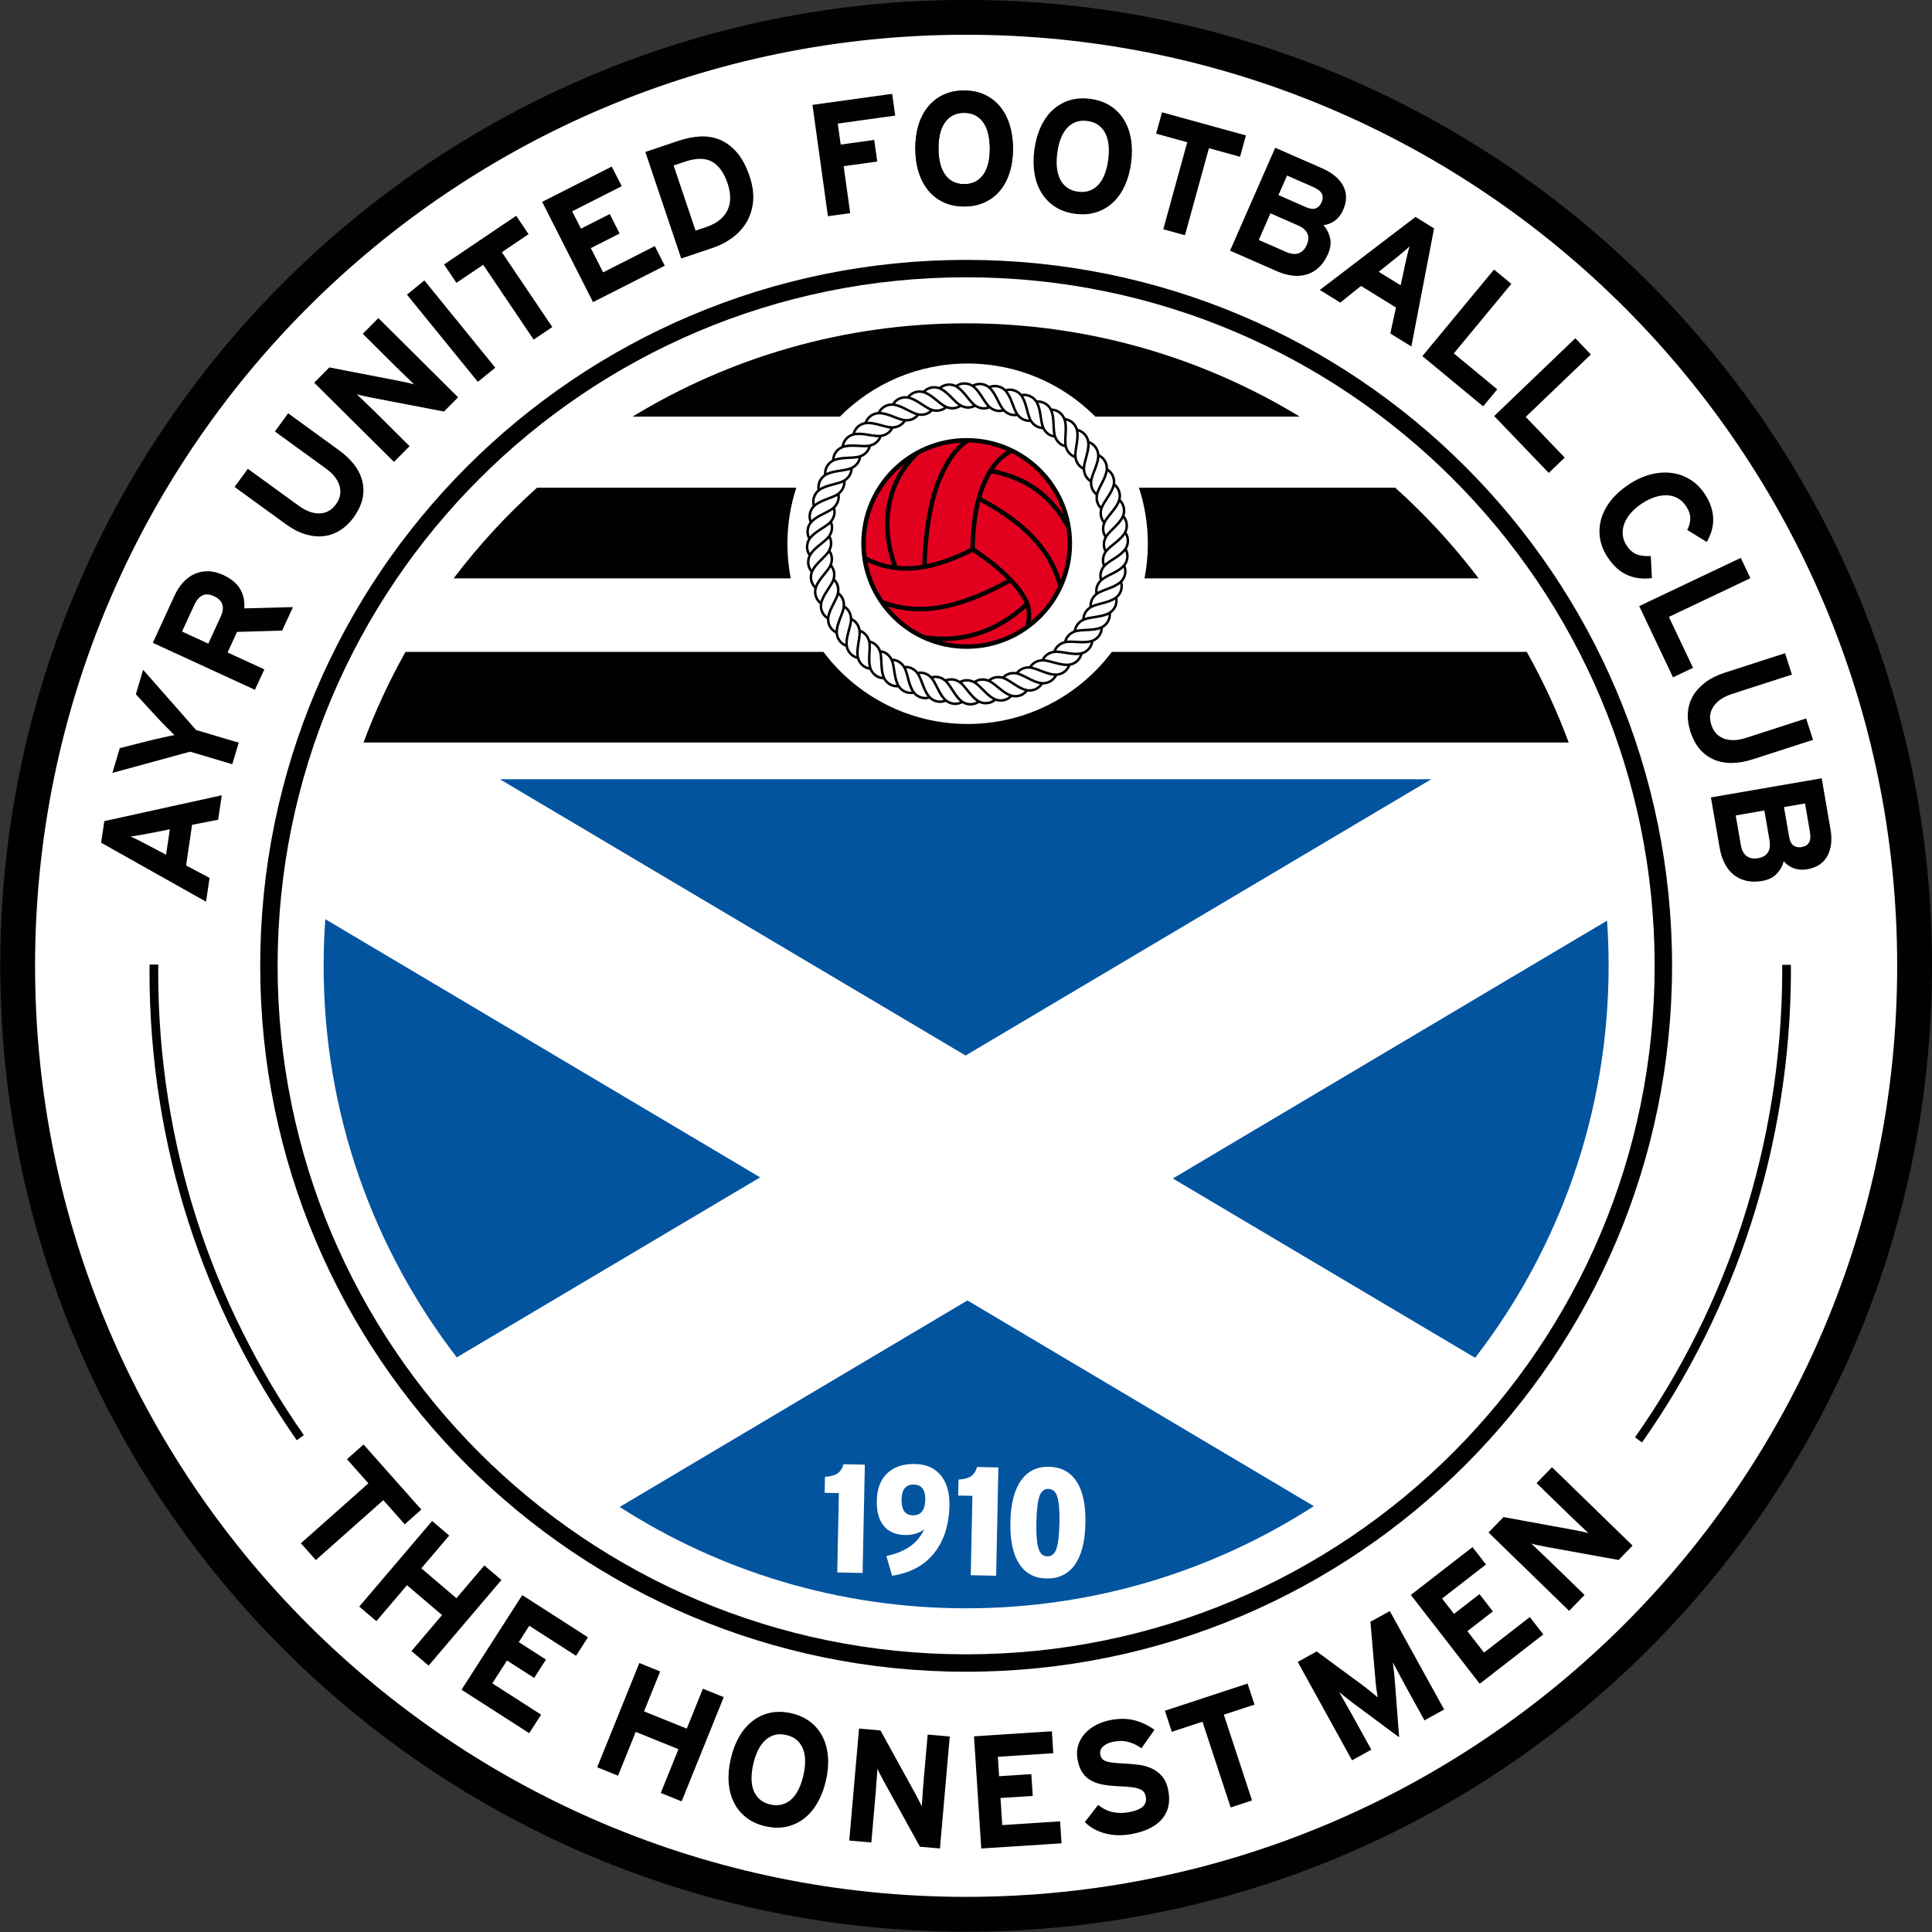 <svg xmlns="http://www.w3.org/2000/svg" width="300" height="300" viewBox="0 0 567 567"><rect x="0" y="0" width="567" height="567" fill="#333333" stroke="none"/><g><path style="stroke:none;fill-rule:evenodd;fill:#000200;fill-opacity:1" d="M 283.535 -0.02 C 440.09 -0.02 567.004 126.891 567.004 283.445 C 567.004 440 440.09 566.91 283.535 566.91 C 126.984 566.91 0.07 440 0.07 283.445 C 0.07 126.891 126.984 -0.02 283.535 -0.02 Z M 283.535 -0.02"/><path style="stroke:none;fill-rule:evenodd;fill:#fff;fill-opacity:1" d="M 283.535 10.199 C 434.445 10.199 556.781 132.535 556.781 283.445 C 556.781 434.352 434.445 556.688 283.535 556.688 C 132.629 556.688 10.293 434.352 10.293 283.445 C 10.293 132.535 132.629 10.199 283.535 10.199 Z M 283.535 10.199"/><path style="stroke:none;fill-rule:evenodd;fill:#000200;fill-opacity:1" d="M 283.535 76.27 C 397.961 76.27 490.715 169.023 490.715 283.445 C 490.715 397.863 397.961 490.621 283.535 490.621 C 169.117 490.621 76.363 397.863 76.363 283.445 C 76.363 169.023 169.117 76.27 283.535 76.27 Z M 283.535 76.27"/><path style="stroke:none;fill-rule:evenodd;fill:#fff;fill-opacity:1" d="M 283.535 81.379 C 395.133 81.379 485.602 171.848 485.602 283.445 C 485.602 395.043 395.133 485.508 283.535 485.508 C 171.938 485.508 81.473 395.043 81.473 283.445 C 81.473 171.848 171.938 81.379 283.535 81.379 Z M 283.535 81.379"/><path style="stroke:none;fill-rule:evenodd;fill:#000200;fill-opacity:1" d="M119.004 191.316 241.664 191.316C251.312 204.16 266.676 212.473 283.977 212.473 301.273 212.473 316.637 204.16 326.289 191.316L448.07 191.316C452.836 199.801 456.961 208.684 460.383 217.914L106.691 217.914C110.113 208.684 114.242 199.801 119.004 191.316ZM157.598 143.133 233.695 143.133C232.004 148.309 231.09 153.84 231.09 159.582 231.09 163.051 231.422 166.445 232.062 169.73L133.137 169.73C140.43 160.102 148.629 151.191 157.598 143.133ZM334.254 143.133 409.473 143.133C418.449 151.191 426.641 160.102 433.938 169.73L335.891 169.73C336.527 166.445 336.867 163.051 336.867 159.582 336.867 153.84 335.949 148.309 334.254 143.133ZM381.445 122.277 321.465 122.277C311.887 112.648 298.629 106.688 283.977 106.688 269.324 106.688 256.066 112.648 246.484 122.277L185.629 122.277C214.172 104.898 247.684 94.887 283.535 94.887 319.387 94.887 352.906 104.898 381.445 122.277ZM381.445 122.277"/><path style="stroke:none;fill-rule:evenodd;fill:#03549f;fill-opacity:1" d="M 146.703 228.691 L 420.039 228.691 L 283.371 309.77 Z M 223.09 345.531 L 134.051 398.355 C 109.555 366.539 94.977 326.695 94.977 283.445 C 94.977 278.84 95.145 274.273 95.469 269.754 Z M 471.633 270.188 C 471.941 274.566 472.094 278.988 472.094 283.445 C 472.094 326.754 457.477 366.652 432.922 398.488 L 344.199 345.859 Z M 385.578 442.02 C 356.164 460.992 321.133 472.004 283.535 472.004 C 246.094 472.004 211.195 461.086 181.859 442.258 L 283.922 381.652 Z M 385.578 442.02"/><path style="stroke:none;fill-rule:evenodd;fill:#000200;fill-opacity:1" d="M 257.797 120.609 C 258.613 119.195 260.203 118.336 261.828 118.371 L 262.047 118.078 C 263.004 116.762 264.672 116.074 266.273 116.273 L 266.504 116.02 C 267.594 114.809 269.324 114.297 270.898 114.664 L 271.156 114.434 C 272.367 113.344 274.141 113.016 275.672 113.547 L 275.949 113.348 C 277.27 112.387 279.066 112.25 280.531 112.938 L 280.836 112.766 C 282.242 111.949 284.047 112 285.43 112.836 L 285.746 112.699 C 287.234 112.035 289.023 112.27 290.312 113.25 L 290.641 113.145 C 292.191 112.641 293.945 113.062 295.129 114.168 L 295.465 114.098 C 297.055 113.758 298.754 114.363 299.812 115.586 L 300.156 115.555 C 301.777 115.383 303.406 116.16 304.336 117.488 L 304.676 117.488 C 306.305 117.488 307.84 118.434 308.621 119.852 L 308.965 119.887 C 310.59 120.059 312.016 121.156 312.645 122.648 L 312.98 122.723 C 314.574 123.059 315.883 124.305 316.352 125.852 L 316.68 125.961 C 318.23 126.465 319.398 127.836 319.703 129.426 L 320.02 129.566 C 321.508 130.23 322.527 131.715 322.664 133.328 L 322.965 133.504 C 324.379 134.316 325.23 135.902 325.199 137.52 L 325.477 137.727 C 326.797 138.684 327.484 140.348 327.285 141.953 L 327.539 142.188 C 328.754 143.277 329.262 145.008 328.895 146.582 L 329.121 146.84 C 330.215 148.051 330.539 149.824 330.008 151.352 L 330.215 151.633 C 331.172 152.953 331.309 154.75 330.621 156.215 L 330.797 156.516 C 331.605 157.926 331.559 159.727 330.723 161.113 L 330.859 161.43 C 331.523 162.918 331.285 164.703 330.309 165.996 L 330.414 166.324 C 330.922 167.875 330.496 169.625 329.391 170.809 L 329.461 171.145 C 329.797 172.738 329.195 174.438 327.973 175.496 L 328.004 175.84 C 328.176 177.461 327.398 179.086 326.07 180.012 L 326.066 180.359 C 326.066 181.988 325.129 183.523 323.711 184.305 L 323.672 184.648 C 323.504 186.27 322.398 187.699 320.91 188.328 L 320.84 188.664 C 320.496 190.258 319.254 191.562 317.711 192.035 L 317.598 192.363 C 317.094 193.91 315.723 195.082 314.133 195.387 L 313.992 195.703 C 313.328 197.191 311.84 198.211 310.23 198.348 L 310.055 198.645 C 309.238 200.055 307.656 200.914 306.039 200.883 L 305.836 201.16 C 304.879 202.48 303.211 203.168 301.602 202.969 L 301.371 203.223 C 300.281 204.434 298.551 204.941 296.977 204.574 L 296.719 204.805 C 295.508 205.895 293.734 206.223 292.211 205.691 L 291.926 205.895 C 290.605 206.852 288.809 206.992 287.344 206.305 L 287.047 206.477 C 285.633 207.289 283.836 207.242 282.445 206.406 L 282.129 206.543 C 280.641 207.207 278.855 206.969 277.562 205.992 L 277.234 206.098 C 275.684 206.602 273.934 206.18 272.754 205.07 L 272.414 205.145 C 270.816 205.48 269.121 204.879 268.062 203.652 L 267.719 203.688 C 266.098 203.859 264.473 203.082 263.547 201.754 L 263.199 201.754 C 261.57 201.75 260.035 200.809 259.254 199.391 L 258.91 199.355 C 257.289 199.184 255.863 198.086 255.23 196.594 L 254.895 196.52 C 253.301 196.18 251.992 194.938 251.523 193.391 L 251.195 193.281 C 249.645 192.777 248.477 191.406 248.172 189.816 L 247.855 189.676 C 246.367 189.012 245.348 187.527 245.215 185.914 L 244.91 185.738 C 243.504 184.922 242.645 183.34 242.676 181.723 L 242.395 181.516 C 241.078 180.559 240.391 178.895 240.59 177.285 L 240.336 177.055 C 239.129 175.965 238.613 174.234 238.98 172.66 L 238.754 172.402 C 237.66 171.191 237.34 169.418 237.863 167.891 L 237.66 167.609 C 236.711 166.289 236.566 164.492 237.254 163.027 L 237.086 162.727 C 236.266 161.316 236.316 159.516 237.152 158.129 L 237.012 157.812 C 236.352 156.324 236.59 154.539 237.562 153.246 L 237.461 152.918 C 236.961 151.367 237.379 149.617 238.484 148.434 L 238.414 148.094 C 238.078 146.504 238.68 144.805 239.902 143.746 L 239.867 143.398 C 239.699 141.781 240.477 140.156 241.805 139.23 L 241.805 138.883 C 241.805 137.254 242.754 135.719 244.172 134.938 L 244.203 134.594 C 244.379 132.973 245.473 131.543 246.965 130.914 L 247.035 130.574 C 247.379 128.984 248.617 127.676 250.172 127.207 L 250.273 126.879 C 250.781 125.328 252.152 124.16 253.742 123.855 L 253.883 123.539 C 254.547 122.055 256.023 121.039 257.629 120.895 Z M 262.672 118.457 C 264.781 118.836 266.82 120.305 268.758 121.043 C 270.172 121.582 271.727 121.422 272.871 120.453 C 272.77 120.41 272.672 120.363 272.57 120.312 C 270.684 119.355 268.395 117.336 266.285 117.012 C 264.934 116.805 263.496 117.359 262.672 118.457 Z M 273.652 120.723 C 272.574 121.82 271.102 122.234 269.648 122.023 C 268.688 123.215 267.27 123.773 265.805 123.711 C 264.973 125.004 263.617 125.711 262.152 125.805 C 261.461 127.176 260.184 128.023 258.734 128.266 C 258.191 129.703 257.012 130.68 255.598 131.074 C 255.203 132.559 254.133 133.652 252.77 134.191 C 252.531 135.711 251.586 136.91 250.281 137.59 C 250.211 139.125 249.387 140.414 248.164 141.227 C 248.246 142.762 247.566 144.133 246.438 145.07 C 246.68 146.586 246.148 148.02 245.121 149.066 C 245.523 150.551 245.141 152.031 244.23 153.184 C 244.785 154.617 244.562 156.129 243.773 157.371 C 244.477 158.738 244.414 160.266 243.758 161.578 C 244.602 162.867 244.695 164.391 244.184 165.77 C 245.156 166.961 245.41 168.469 245.047 169.891 C 246.137 170.973 246.547 172.445 246.336 173.898 C 247.527 174.863 248.09 176.285 248.031 177.754 C 249.32 178.586 250.027 179.941 250.121 181.406 C 251.492 182.098 252.34 183.371 252.586 184.82 C 254.02 185.367 254.996 186.547 255.391 187.961 C 256.879 188.352 257.969 189.422 258.508 190.789 C 260.027 191.023 261.227 191.973 261.906 193.277 C 263.441 193.352 264.73 194.172 265.547 195.395 C 267.078 195.309 268.449 195.988 269.387 197.121 C 270.902 196.875 272.34 197.41 273.383 198.438 C 274.867 198.035 276.348 198.414 277.504 199.328 C 278.934 198.77 280.445 198.996 281.688 199.785 C 283.051 199.082 284.578 199.145 285.895 199.797 C 287.18 198.957 288.711 198.863 290.09 199.375 C 291.273 198.402 292.781 198.148 294.211 198.512 C 295.289 197.422 296.762 197.012 298.215 197.227 C 299.18 196.027 300.598 195.469 302.07 195.527 C 302.902 194.238 304.254 193.527 305.723 193.438 C 306.414 192.066 307.688 191.219 309.137 190.973 C 309.684 189.535 310.863 188.562 312.277 188.168 C 312.672 186.684 313.738 185.59 315.105 185.047 C 315.34 183.531 316.289 182.332 317.594 181.652 C 317.672 180.117 318.488 178.828 319.715 178.012 C 319.629 176.48 320.305 175.109 321.438 174.172 C 321.191 172.656 321.727 171.223 322.754 170.172 C 322.352 168.691 322.73 167.211 323.645 166.059 C 323.09 164.625 323.312 163.113 324.102 161.871 C 323.398 160.508 323.465 158.977 324.117 157.66 C 323.273 156.375 323.176 154.852 323.691 153.473 C 322.719 152.281 322.465 150.773 322.836 149.352 C 321.738 148.27 321.328 146.797 321.547 145.34 C 320.344 144.379 319.785 142.957 319.844 141.488 C 318.555 140.656 317.844 139.301 317.754 137.836 C 316.383 137.145 315.535 135.867 315.289 134.418 C 313.855 133.875 312.879 132.695 312.484 131.277 C 311.004 130.887 309.906 129.82 309.367 128.449 C 307.848 128.219 306.648 127.266 305.969 125.965 C 304.434 125.891 303.145 125.07 302.328 123.844 C 300.797 123.934 299.426 123.25 298.488 122.117 C 296.973 122.367 295.539 121.832 294.488 120.801 C 293.008 121.207 291.527 120.828 290.379 119.91 C 288.941 120.469 287.43 120.246 286.188 119.457 C 284.824 120.16 283.297 120.098 281.977 119.441 C 280.691 120.285 279.172 120.379 277.789 119.867 C 276.598 120.84 275.086 121.094 273.652 120.723 Z M 277.035 119.516 C 276.938 119.461 276.84 119.402 276.742 119.34 C 274.965 118.191 272.898 115.941 270.84 115.398 C 269.52 115.055 268.047 115.449 267.102 116.445 C 269.172 117.039 271.047 118.723 272.902 119.66 C 274.242 120.34 275.797 120.352 277.035 119.516 Z M 281.266 119.016 C 281.172 118.949 281.086 118.879 280.992 118.809 C 279.344 117.48 277.527 115.027 275.531 114.273 C 274.258 113.793 272.746 114.031 271.711 114.922 C 273.699 115.727 275.391 117.598 277.141 118.727 C 278.398 119.543 279.945 119.715 281.266 119.016 Z M 285.523 118.961 C 285.438 118.883 285.355 118.805 285.273 118.723 C 283.773 117.23 282.223 114.602 280.316 113.641 C 279.098 113.031 277.574 113.109 276.445 113.891 C 278.344 114.898 279.828 116.934 281.453 118.238 C 282.621 119.184 284.137 119.516 285.523 118.961 Z M 289.766 119.348 C 289.688 119.266 289.613 119.176 289.539 119.086 C 288.203 117.445 286.938 114.668 285.145 113.516 C 283.996 112.781 282.469 112.699 281.266 113.355 C 283.051 114.559 284.312 116.738 285.789 118.207 C 286.855 119.266 288.328 119.754 289.766 119.348 Z M 293.945 120.18 C 293.879 120.086 293.809 119.992 293.746 119.895 C 292.59 118.125 291.621 115.23 289.961 113.895 C 288.891 113.043 287.383 112.805 286.117 113.332 C 287.766 114.715 288.797 117.012 290.109 118.629 C 291.055 119.793 292.473 120.434 293.945 120.18 Z M 298.012 121.441 C 297.953 121.34 297.898 121.242 297.844 121.137 C 296.879 119.254 296.219 116.277 294.703 114.773 C 293.734 113.816 292.258 113.418 290.941 113.812 C 292.438 115.359 293.223 117.754 294.359 119.496 C 295.18 120.754 296.52 121.539 298.012 121.441 Z M 301.926 123.121 C 301.879 123.016 301.836 122.91 301.797 122.801 C 301.027 120.828 300.68 117.797 299.336 116.145 C 298.469 115.09 297.039 114.543 295.691 114.793 C 297.02 116.488 297.547 118.953 298.496 120.805 C 299.18 122.145 300.434 123.062 301.926 123.121 Z M 305.641 125.199 C 305.605 125.09 305.57 124.98 305.547 124.871 C 304.988 122.828 304.965 119.777 303.797 117.992 C 303.047 116.855 301.68 116.16 300.312 116.27 C 301.453 118.094 301.723 120.598 302.477 122.539 C 303.016 123.941 304.164 124.988 305.641 125.199 Z M 309.121 127.656 C 309.098 127.547 309.074 127.434 309.055 127.316 C 308.719 125.23 309.012 122.191 308.035 120.297 C 307.406 119.086 306.129 118.25 304.754 118.219 C 305.699 120.152 305.703 122.672 306.254 124.684 C 306.641 126.133 307.672 127.293 309.121 127.656 Z M 312.324 130.465 C 312.312 130.352 312.301 130.238 312.297 130.121 C 312.18 128.008 312.785 125.02 312.012 123.031 C 311.516 121.762 310.328 120.797 308.969 120.621 C 309.711 122.645 309.449 125.148 309.777 127.207 C 310.016 128.688 310.922 129.949 312.324 130.465 Z M 315.215 133.594 C 315.215 133.477 315.219 133.363 315.223 133.246 C 315.328 131.137 316.246 128.223 315.684 126.164 C 315.324 124.852 314.242 123.77 312.906 123.449 C 313.43 125.539 312.91 128.004 313.023 130.086 C 313.105 131.582 313.879 132.934 315.215 133.594 Z M 317.766 137.004 C 317.777 136.891 317.789 136.777 317.809 136.66 C 318.133 134.574 319.348 131.773 319.008 129.668 C 318.785 128.32 317.824 127.133 316.531 126.676 C 316.836 128.809 316.055 131.207 315.953 133.285 C 315.879 134.785 316.504 136.211 317.766 137.004 Z M 319.945 140.664 C 319.965 140.551 319.992 140.441 320.023 140.328 C 320.566 138.285 322.066 135.625 321.945 133.496 C 321.867 132.137 321.035 130.852 319.797 130.266 C 319.871 132.414 318.852 134.719 318.531 136.777 C 318.297 138.262 318.77 139.742 319.945 140.664 Z M 321.727 144.531 C 321.762 144.422 321.801 144.312 321.84 144.207 C 322.594 142.23 324.367 139.742 324.469 137.613 C 324.531 136.25 323.84 134.887 322.672 134.172 C 322.52 136.32 321.262 138.508 320.727 140.52 C 320.344 141.969 320.656 143.492 321.727 144.531 Z M 323.098 148.566 C 323.145 148.461 323.191 148.355 323.246 148.254 C 324.199 146.367 326.223 144.078 326.547 141.969 C 326.754 140.621 326.203 139.195 325.113 138.363 C 324.742 140.48 323.266 142.523 322.523 144.469 C 321.988 145.871 322.141 147.418 323.098 148.566 Z M 324.039 152.719 C 324.098 152.617 324.156 152.52 324.219 152.422 C 325.367 150.648 327.613 148.582 328.156 146.52 C 328.504 145.203 328.109 143.723 327.109 142.781 C 326.52 144.852 324.84 146.727 323.895 148.586 C 323.215 149.926 323.211 151.477 324.039 152.719 Z M 324.547 156.949 C 324.609 156.855 324.676 156.762 324.754 156.672 C 326.078 155.027 328.527 153.207 329.285 151.215 C 329.766 149.938 329.527 148.43 328.633 147.387 C 327.828 149.383 325.965 151.074 324.836 152.824 C 324.016 154.082 323.844 155.629 324.547 156.949 Z M 324.598 161.207 C 324.672 161.121 324.754 161.039 324.84 160.957 C 326.324 159.457 328.953 157.906 329.914 156 C 330.527 154.781 330.445 153.254 329.672 152.125 C 328.66 154.027 326.629 155.512 325.316 157.133 C 324.379 158.305 324.047 159.82 324.598 161.207 Z M 324.215 165.449 C 324.297 165.371 324.379 165.297 324.469 165.223 C 326.109 163.887 328.887 162.621 330.039 160.828 C 330.777 159.68 330.859 158.152 330.199 156.949 C 329.004 158.73 326.82 159.996 325.352 161.473 C 324.289 162.535 323.801 164.012 324.215 165.449 Z M 323.379 169.625 C 323.473 169.559 323.566 169.492 323.664 169.43 C 325.434 168.273 328.328 167.301 329.664 165.641 C 330.516 164.574 330.754 163.062 330.227 161.797 C 328.844 163.449 326.547 164.477 324.93 165.793 C 323.766 166.738 323.129 168.156 323.379 169.625 Z M 322.117 173.695 C 322.215 173.637 322.316 173.582 322.422 173.527 C 324.301 172.562 327.281 171.898 328.781 170.387 C 329.742 169.418 330.137 167.938 329.746 166.625 C 328.199 168.121 325.805 168.906 324.059 170.043 C 322.801 170.863 322.016 172.203 322.117 173.695 Z M 320.438 177.609 C 320.547 177.562 320.648 177.516 320.754 177.473 C 322.727 176.711 325.762 176.363 327.41 175.016 C 328.469 174.152 329.016 172.723 328.762 171.375 C 327.066 172.703 324.602 173.23 322.754 174.18 C 321.414 174.863 320.492 176.117 320.438 177.609 Z M 318.355 181.324 C 318.465 181.289 318.574 181.254 318.688 181.223 C 320.727 180.672 323.781 180.645 325.562 179.473 C 326.703 178.727 327.398 177.363 327.289 175.996 C 325.465 177.137 322.961 177.406 321.016 178.156 C 319.617 178.699 318.566 179.848 318.355 181.324 Z M 315.898 184.805 C 316.012 184.777 316.129 184.758 316.238 184.738 C 318.324 184.402 321.367 184.691 323.262 183.719 C 324.473 183.09 325.305 181.809 325.34 180.438 C 323.406 181.383 320.887 181.387 318.879 181.93 C 317.426 182.324 316.266 183.355 315.898 184.805 Z M 313.094 188.008 C 313.211 187.992 313.32 187.984 313.438 187.977 C 315.547 187.863 318.539 188.469 320.527 187.695 C 321.797 187.199 322.758 186.012 322.938 184.652 C 320.914 185.387 318.406 185.129 316.352 185.461 C 314.867 185.699 313.605 186.605 313.094 188.008 Z M 309.965 190.898 C 310.078 190.898 310.195 190.898 310.312 190.906 C 312.422 191.012 315.34 191.926 317.391 191.367 C 318.711 191.008 319.789 189.926 320.105 188.59 C 318.02 189.113 315.551 188.594 313.473 188.707 C 311.973 188.789 310.621 189.559 309.965 190.898 Z M 306.555 193.449 C 306.672 193.457 306.781 193.473 306.895 193.492 C 308.984 193.816 311.785 195.031 313.891 194.688 C 315.234 194.469 316.426 193.508 316.879 192.215 C 314.754 192.512 312.352 191.738 310.27 191.637 C 308.77 191.559 307.348 192.184 306.555 193.449 Z M 302.895 195.629 C 303.004 195.648 303.117 195.676 303.23 195.707 C 305.273 196.25 307.93 197.75 310.059 197.629 C 311.422 197.551 312.703 196.715 313.297 195.477 C 311.141 195.555 308.84 194.535 306.781 194.215 C 305.297 193.98 303.816 194.453 302.895 195.629 Z M 299.023 197.41 C 299.133 197.445 299.242 197.484 299.352 197.523 C 301.328 198.277 303.812 200.047 305.945 200.152 C 307.305 200.215 308.672 199.52 309.383 198.352 C 307.238 198.199 305.051 196.945 303.039 196.41 C 301.59 196.023 300.066 196.34 299.023 197.41 Z M 294.992 198.781 C 295.098 198.828 295.203 198.875 295.305 198.926 C 297.191 199.883 299.48 201.906 301.59 202.23 C 302.934 202.434 304.363 201.887 305.195 200.797 C 303.078 200.426 301.035 198.949 299.09 198.207 C 297.688 197.672 296.137 197.824 294.992 198.781 Z M 290.84 199.723 C 290.938 199.777 291.035 199.84 291.133 199.902 C 292.91 201.047 294.973 203.297 297.035 203.84 C 298.355 204.188 299.836 203.789 300.773 202.793 C 298.711 202.203 296.828 200.52 294.973 199.578 C 293.633 198.898 292.078 198.891 290.84 199.723 Z M 286.609 200.223 C 286.703 200.289 286.797 200.359 286.883 200.434 C 288.531 201.762 290.348 204.211 292.344 204.969 C 293.617 205.449 295.129 205.211 296.172 204.316 C 294.176 203.512 292.484 201.645 290.734 200.516 C 289.473 199.699 287.93 199.527 286.609 200.223 Z M 282.352 200.281 C 282.438 200.355 282.52 200.434 282.602 200.516 C 284.102 202.008 285.652 204.637 287.555 205.598 C 288.773 206.211 290.301 206.129 291.43 205.352 C 289.531 204.344 288.047 202.309 286.426 201 C 285.254 200.059 283.734 199.727 282.352 200.281 Z M 278.109 199.891 C 278.188 199.977 278.262 200.062 278.34 200.152 C 279.672 201.793 280.938 204.57 282.73 205.723 C 283.879 206.461 285.406 206.539 286.609 205.883 C 284.824 204.684 283.559 202.504 282.09 201.035 C 281.02 199.973 279.547 199.484 278.109 199.891 Z M 273.93 199.062 C 274.004 199.156 274.066 199.25 274.129 199.344 C 275.285 201.117 276.254 204.012 277.922 205.344 C 278.984 206.199 280.492 206.438 281.758 205.91 C 280.109 204.527 279.078 202.227 277.766 200.613 C 276.816 199.449 275.402 198.809 273.93 199.062 Z M 269.863 197.801 C 269.922 197.898 269.977 198 270.031 198.102 C 270.992 199.984 271.656 202.965 273.172 204.465 C 274.141 205.426 275.617 205.82 276.934 205.43 C 275.438 203.883 274.652 201.488 273.516 199.742 C 272.695 198.484 271.352 197.699 269.863 197.801 Z M 265.949 196.121 C 265.996 196.223 266.047 196.332 266.086 196.438 C 266.844 198.41 267.195 201.445 268.547 203.094 C 269.406 204.152 270.84 204.699 272.184 204.445 C 270.855 202.75 270.328 200.285 269.379 198.434 C 268.691 197.098 267.441 196.176 265.949 196.121 Z M 262.23 194.039 C 262.27 194.148 262.301 194.258 262.336 194.371 C 262.883 196.41 262.914 199.465 264.086 201.246 C 264.836 202.387 266.195 203.082 267.562 202.969 C 266.422 201.148 266.152 198.641 265.402 196.699 C 264.859 195.297 263.715 194.25 262.23 194.039 Z M 258.754 191.582 C 258.777 191.695 258.801 191.809 258.82 191.922 C 259.152 194.008 258.863 197.047 259.84 198.945 C 260.465 200.156 261.754 200.988 263.117 201.02 C 262.176 199.09 262.172 196.57 261.629 194.559 C 261.234 193.109 260.199 191.949 258.754 191.582 Z M 255.551 188.773 C 255.562 188.891 255.574 189.004 255.578 189.117 C 255.695 191.23 255.09 194.223 255.863 196.211 C 256.355 197.48 257.547 198.441 258.906 198.617 C 258.172 196.598 258.426 194.09 258.098 192.035 C 257.859 190.551 256.953 189.289 255.551 188.773 Z M 252.656 185.648 C 252.66 185.762 252.656 185.879 252.652 185.992 C 252.547 188.105 251.629 191.02 252.191 193.074 C 252.551 194.391 253.633 195.473 254.965 195.789 C 254.445 193.703 254.965 191.234 254.852 189.156 C 254.77 187.656 254.004 186.305 252.656 185.648 Z M 250.109 182.234 C 250.098 182.352 250.09 182.465 250.066 182.578 C 249.738 184.668 248.527 187.469 248.867 189.574 C 249.09 190.918 250.051 192.109 251.344 192.562 C 251.047 190.434 251.816 188.035 251.922 185.957 C 251.996 184.453 251.371 183.031 250.109 182.234 Z M 247.93 178.574 C 247.906 178.688 247.883 178.801 247.852 178.91 C 247.309 180.957 245.809 183.613 245.93 185.742 C 246.008 187.105 246.84 188.387 248.078 188.977 C 248.004 186.824 249.023 184.52 249.344 182.465 C 249.578 180.98 249.105 179.5 247.93 178.574 Z M 246.145 174.707 C 246.113 174.816 246.074 174.926 246.031 175.035 C 245.277 177.012 243.508 179.496 243.406 181.629 C 243.344 182.992 244.035 184.352 245.211 185.066 C 245.355 182.922 246.613 180.734 247.145 178.723 C 247.531 177.27 247.219 175.75 246.145 174.707 Z M 244.777 170.676 C 244.73 170.781 244.684 170.887 244.629 170.988 C 243.672 172.875 241.652 175.164 241.328 177.27 C 241.121 178.621 241.672 180.047 242.762 180.879 C 243.133 178.758 244.609 176.719 245.352 174.773 C 245.887 173.367 245.73 171.82 244.777 170.676 Z M 243.84 166.523 C 243.777 166.621 243.719 166.719 243.656 166.816 C 242.508 168.594 240.262 170.656 239.719 172.719 C 239.371 174.039 239.766 175.516 240.762 176.457 C 241.355 174.391 243.035 172.512 243.977 170.656 C 244.656 169.316 244.672 167.762 243.84 166.523 Z M 243.336 162.293 C 243.266 162.387 243.199 162.477 243.129 162.566 C 241.797 164.215 239.348 166.031 238.59 168.027 C 238.105 169.301 238.348 170.812 239.238 171.852 C 240.047 169.859 241.914 168.168 243.047 166.418 C 243.859 165.156 244.031 163.613 243.336 162.293 Z M 243.277 158.031 C 243.199 158.117 243.121 158.203 243.047 158.285 C 241.547 159.785 238.922 161.336 237.965 163.238 C 237.344 164.461 237.426 165.984 238.211 167.113 C 239.215 165.215 241.254 163.727 242.555 162.109 C 243.504 160.938 243.836 159.418 243.277 158.031 Z M 243.664 153.793 C 243.586 153.867 243.492 153.945 243.406 154.016 C 241.762 155.352 238.988 156.621 237.836 158.414 C 237.094 159.562 237.016 161.09 237.672 162.293 C 238.879 160.508 241.055 159.242 242.523 157.77 C 243.59 156.703 244.07 155.227 243.664 153.793 Z M 244.496 149.613 C 244.402 149.684 244.309 149.746 244.215 149.812 C 242.438 150.969 239.547 151.938 238.215 153.602 C 237.359 154.668 237.121 156.176 237.648 157.441 C 239.031 155.793 241.328 154.762 242.945 153.449 C 244.109 152.5 244.754 151.086 244.496 149.613 Z M 245.758 145.547 C 245.656 145.605 245.559 145.66 245.461 145.711 C 243.57 146.676 240.594 147.34 239.094 148.855 C 238.129 149.824 237.738 151.301 238.129 152.613 C 239.676 151.121 242.07 150.336 243.812 149.199 C 245.074 148.379 245.855 147.035 245.758 145.547 Z M 247.438 141.633 C 247.336 141.68 247.227 141.723 247.121 141.766 C 245.145 142.527 242.113 142.879 240.465 144.227 C 239.406 145.09 238.859 146.52 239.113 147.863 C 240.809 146.539 243.27 146.012 245.121 145.062 C 246.465 144.375 247.379 143.125 247.438 141.633 Z M 249.516 137.914 C 249.41 137.953 249.301 137.984 249.188 138.016 C 247.145 138.566 244.094 138.598 242.309 139.766 C 241.172 140.516 240.477 141.879 240.59 143.242 C 242.41 142.102 244.914 141.836 246.855 141.086 C 248.258 140.543 249.305 139.395 249.516 137.914 Z M 251.977 134.438 C 251.863 134.461 251.754 134.484 251.637 134.5 C 249.547 134.836 246.508 134.547 244.613 135.523 C 243.398 136.148 242.57 137.43 242.535 138.801 C 244.469 137.859 246.988 137.852 248.996 137.309 C 250.449 136.918 251.609 135.883 251.977 134.438 Z M 254.781 131.234 C 254.672 131.246 254.555 131.258 254.438 131.262 C 252.324 131.379 249.34 130.773 247.348 131.547 C 246.074 132.039 245.113 133.23 244.938 134.59 C 246.965 133.852 249.465 134.109 251.52 133.781 C 253.004 133.543 254.27 132.637 254.781 131.234 Z M 257.91 128.34 C 257.797 128.344 257.68 128.34 257.566 128.336 C 255.449 128.227 252.539 127.312 250.484 127.875 C 249.164 128.234 248.09 129.316 247.77 130.648 C 249.855 130.129 252.32 130.648 254.398 130.531 C 255.902 130.449 257.254 129.68 257.91 128.34 Z M 261.32 125.793 C 261.211 125.781 261.094 125.766 260.98 125.75 C 258.887 125.422 256.09 124.211 253.984 124.551 C 252.637 124.773 251.449 125.734 250.996 127.027 C 253.129 126.727 255.523 127.5 257.602 127.605 C 259.102 127.68 260.527 127.055 261.32 125.793 Z M 264.98 123.613 C 264.871 123.59 264.758 123.562 264.645 123.535 C 262.602 122.992 259.941 121.492 257.812 121.613 C 256.449 121.691 255.172 122.523 254.586 123.762 C 256.73 123.688 259.035 124.707 261.094 125.027 C 262.578 125.258 264.059 124.785 264.98 123.613 Z M 268.84 121.84 C 268.723 121.809 268.609 121.77 268.504 121.727 C 266.523 120.973 264.035 119.207 261.906 119.105 C 260.547 119.039 259.191 119.73 258.477 120.891 C 260.629 121.035 262.816 122.293 264.836 122.828 C 266.281 123.215 267.797 122.902 268.84 121.84 Z M 268.84 121.84"/><path style="stroke:none;fill-rule:evenodd;fill:#000200;fill-opacity:1" d="M 283.699 128.562 C 300.781 128.562 314.629 142.41 314.629 159.492 C 314.629 176.574 300.781 190.422 283.699 190.422 C 266.617 190.422 252.77 176.574 252.77 159.492 C 252.77 142.41 266.617 128.562 283.699 128.562 Z M 283.699 128.562"/><path style="stroke:none;fill-rule:evenodd;fill:#e3001f;fill-opacity:1" d="M 284.254 129.887 C 288.234 129.961 292.02 130.816 295.469 132.312 C 292.34 134.254 290.273 137.02 288.469 140.957 C 285.723 146.949 284.91 154.324 284.762 160.883 C 280.477 162.984 276.223 164.676 271.973 165.543 C 272.223 157.688 273.426 147.062 276.719 139.965 C 278.648 135.801 280.613 132.406 284.254 129.887 Z M 296.922 132.988 C 304.176 136.613 309.734 143.133 312.09 151.035 C 307.477 144.316 301.266 139.762 291.738 137.742 C 293.117 135.711 294.754 134.172 296.922 132.988 Z M 312.965 154.938 C 313.195 156.422 313.312 157.945 313.312 159.492 C 313.312 163.238 312.617 166.824 311.344 170.121 C 307.773 158.914 298.613 151.66 288.035 145.973 C 288.477 144.422 289.016 142.922 289.664 141.504 C 290.09 140.574 290.527 139.719 290.992 138.926 L 291.129 138.957 C 301.938 141.16 308.312 146.664 312.965 154.938 Z M 310.531 172.031 C 308.656 176.043 305.902 179.566 302.523 182.355 C 302.848 180.004 302.602 177.648 301.363 175.395 C 298.234 169.723 291.391 164.367 286.078 160.809 C 286.18 156.453 286.586 151.699 287.684 147.277 C 298.289 153.02 307.465 160.383 310.531 172.031 Z M 300.969 183.551 C 296.105 187.047 290.145 189.109 283.699 189.109 C 281.098 189.109 278.578 188.77 276.172 188.141 C 285.234 188.293 293.715 185.023 301.109 178.395 C 301.492 180.094 301.367 181.836 300.969 183.551 Z M 271.352 186.418 C 267.129 184.477 263.441 181.57 260.566 177.984 C 273.008 181.883 285.078 177.168 296.367 171.137 L 296.504 171.066 C 297.988 172.668 299.277 174.34 300.215 176.031 C 300.391 176.355 300.547 176.684 300.68 177.012 L 300.629 177.062 C 292.09 184.895 282.078 188.047 271.352 186.418 Z M 259.184 176.109 C 256.938 172.805 255.348 169.023 254.59 164.949 C 264.91 169.812 275.121 167.094 285.48 161.992 C 288.656 164.125 292.434 166.949 295.555 170.082 C 284.133 176.16 271.812 180.938 259.184 176.109 Z M 254.34 163.363 C 254.172 162.098 254.086 160.805 254.086 159.492 C 254.086 150.031 258.523 141.602 265.434 136.18 C 259.117 144.586 258.301 155.496 261.848 165.855 C 259.352 165.449 256.848 164.648 254.34 163.363 Z M 269.715 133.383 C 273.422 131.395 277.605 130.168 282.047 129.926 C 279.102 132.434 277.289 135.609 275.523 139.414 C 272.113 146.77 270.891 157.691 270.648 165.773 L 270.648 165.789 C 268.203 166.188 265.758 166.305 263.309 166.051 C 259.102 154.383 260.598 141.906 269.715 133.383 Z M 269.715 133.383"/><path style="stroke:none;fill-rule:evenodd;fill:#000200;fill-opacity:1" d="M64.023 240.574 56.371 242.062 54.609 254 61.504 257.637 60.473 264.633 29.68 247.316 30.617 240.977 65.09 233.395ZM43.609 244.609C42.598 244.809 41.617 244.988 40.672 245.152 39.727 245.316 38.934 245.426 38.289 245.492 38.887 245.738 39.613 246.074 40.473 246.504 41.332 246.934 42.215 247.391 43.129 247.875L48.738 250.848 49.84 243.387ZM57.547 214.234 70.059 217.961 68.172 224.285 55.797 220.598 32.988 226.828 35.156 219.559 43.988 217.32C44.551 217.195 45.176 217.047 45.867 216.875 46.555 216.703 47.242 216.547 47.922 216.406 48.605 216.266 49.234 216.133 49.812 216.008 50.391 215.887 50.852 215.797 51.203 215.734 50.941 215.492 50.605 215.164 50.188 214.746 49.773 214.324 49.332 213.871 48.848 213.387 48.371 212.898 47.887 212.402 47.398 211.898 46.91 211.391 46.461 210.91 46.031 210.457L39.867 203.75 42.008 196.57ZM82.812 185.059 69.562 185.449 66.785 191.488 77.578 196.449 74.816 202.445 44.844 188.66 51.266 174.699C51.91 173.301 52.715 172.062 53.676 170.984 54.637 169.906 55.734 169.078 56.969 168.504 58.207 167.93 59.535 167.645 60.969 167.645 62.402 167.648 63.918 168.02 65.52 168.754 67.773 169.789 69.402 171.117 70.402 172.738 71.406 174.355 71.84 176.293 71.703 178.547L85.984 178.168ZM62.809 174.977C61.441 174.348 60.289 174.277 59.355 174.762 58.422 175.25 57.648 176.164 57.031 177.508L53.426 185.344 61.133 188.887 64.738 181.051C66.051 178.199 65.406 176.172 62.809 174.977ZM99.469 132.125C103.355 134.953 105.672 138.09 106.406 141.539 107.145 144.984 106.277 148.414 103.801 151.82 102.637 153.422 101.305 154.695 99.801 155.641 98.297 156.59 96.688 157.156 94.977 157.352 93.262 157.543 91.469 157.355 89.59 156.785 87.715 156.219 85.793 155.223 83.84 153.801L68.852 142.914 72.73 137.574 87.637 148.406C89.797 149.977 91.852 150.73 93.801 150.672 95.746 150.609 97.34 149.727 98.582 148.023 99.812 146.32 100.18 144.535 99.668 142.672 99.16 140.809 97.828 139.09 95.664 137.52L80.68 126.633 84.559 121.293ZM130.297 120.777 108.988 116.688C108.254 116.535 107.477 116.371 106.652 116.195 105.836 116.02 105.188 115.855 104.719 115.703 104.941 115.922 105.277 116.242 105.723 116.664 106.172 117.086 106.641 117.543 107.145 118.043 107.645 118.539 108.148 119.027 108.648 119.504 109.148 119.98 109.57 120.383 109.902 120.715L120.203 130.945 115.621 135.559 92.215 112.312 96.66 107.832 117.27 111.824C118.004 111.977 118.781 112.141 119.605 112.316 120.426 112.492 121.07 112.656 121.539 112.809 121.316 112.59 120.98 112.27 120.535 111.848 120.09 111.426 119.617 110.969 119.113 110.469 118.613 109.969 118.113 109.484 117.609 109.008 117.109 108.531 116.691 108.129 116.355 107.797L106.461 97.965 111.039 93.352 134.449 116.598ZM140.238 112.066 119.43 86.465 124.551 82.305 145.359 107.906ZM147.277 74.02 162.09 95.977 156.617 99.668 141.805 77.707 133.953 83.004 130.316 77.613 151.492 63.328 155.129 68.723ZM174.039 88.668 159.113 59.246 179.539 48.883 182.465 54.645 167.922 62.02 170.504 67.105 178.945 62.82 181.848 68.535 173.398 72.824 177.004 79.926 192.176 72.227 195.098 77.984ZM219.984 51.707C220.906 54.445 221.246 56.961 221.004 59.246 220.762 61.531 220.102 63.562 219.023 65.332 217.945 67.105 216.547 68.609 214.824 69.852 213.105 71.094 211.246 72.051 209.254 72.723L199.922 75.863 189.395 44.598 199.176 41.305C201.41 40.551 203.566 40.133 205.641 40.047 207.719 39.965 209.66 40.312 211.465 41.098 213.27 41.883 214.898 43.133 216.355 44.848 217.812 46.562 219.02 48.848 219.984 51.707ZM213.551 53.871C212.477 50.684 210.945 48.543 208.949 47.438 206.953 46.336 204.305 46.344 200.996 47.453L197.691 48.566 204.129 67.684 207.211 66.648C208.848 66.098 210.191 65.387 211.242 64.52 212.297 63.652 213.062 62.672 213.559 61.578 214.051 60.484 214.297 59.281 214.285 57.977 214.277 56.668 214.031 55.301 213.551 53.871ZM245.867 36.27 246.723 42.43 256.57 41.062 257.453 47.414 247.602 48.777 249.512 62.551 242.977 63.457 238.441 30.777 261.836 27.535 262.719 33.93ZM297.285 43.531C297.297 46.043 296.98 48.348 296.344 50.438 295.711 52.531 294.777 54.324 293.559 55.82 292.34 57.32 290.84 58.484 289.07 59.324 287.297 60.164 285.277 60.586 283.016 60.594 280.754 60.602 278.734 60.195 276.961 59.367 275.18 58.539 273.672 57.383 272.441 55.895 271.215 54.406 270.27 52.621 269.621 50.531 268.969 48.445 268.637 46.145 268.629 43.629 268.621 41.117 268.934 38.816 269.57 36.723 270.211 34.633 271.137 32.836 272.359 31.34 273.578 29.844 275.074 28.676 276.848 27.836 278.617 26.996 280.637 26.574 282.898 26.566 285.16 26.559 287.18 26.969 288.961 27.793 290.738 28.621 292.242 29.777 293.473 31.266 294.703 32.754 295.645 34.543 296.297 36.629 296.945 38.719 297.277 41.016 297.285 43.531ZM290.496 43.555C290.492 42.078 290.348 40.703 290.059 39.434 289.773 38.16 289.32 37.055 288.703 36.113 288.09 35.172 287.301 34.438 286.34 33.906 285.379 33.375 284.242 33.113 282.922 33.117 281.602 33.121 280.465 33.395 279.508 33.93 278.551 34.469 277.766 35.211 277.156 36.156 276.547 37.098 276.105 38.207 275.828 39.48 275.547 40.754 275.41 42.129 275.422 43.605 275.422 45.082 275.566 46.457 275.855 47.73 276.141 49 276.594 50.105 277.215 51.047 277.824 51.988 278.613 52.723 279.574 53.254 280.535 53.785 281.676 54.047 282.992 54.043 284.312 54.039 285.449 53.77 286.406 53.23 287.363 52.691 288.148 51.953 288.758 51.008 289.367 50.062 289.809 48.953 290.09 47.68 290.367 46.406 290.504 45.031 290.496 43.555ZM290.496 43.555"/><path style="stroke:none;fill-rule:evenodd;fill:#000200;fill-opacity:1" d="M297.285 43.504C297.297 46.016 296.988 48.32 296.355 50.414 295.723 52.508 294.797 54.301 293.578 55.801 292.359 57.301 290.867 58.469 289.098 59.312 287.324 60.152 285.309 60.582 283.047 60.594 280.785 60.605 278.762 60.199 276.984 59.375 275.203 58.551 273.699 57.398 272.465 55.91 271.23 54.426 270.285 52.641 269.633 50.555 268.977 48.469 268.645 46.168 268.629 43.652 268.617 41.141 268.926 38.836 269.559 36.742 270.191 34.652 271.117 32.855 272.34 31.355 273.555 29.855 275.047 28.688 276.816 27.844 278.59 27.004 280.605 26.578 282.867 26.566 285.129 26.555 287.152 26.957 288.93 27.781 290.715 28.605 292.219 29.762 293.449 31.246 294.684 32.73 295.629 34.52 296.281 36.605 296.938 38.691 297.27 40.988 297.285 43.504ZM290.496 43.539C290.488 42.062 290.34 40.688 290.051 39.418 289.762 38.145 289.309 37.043 288.691 36.102 288.074 35.164 287.285 34.43 286.324 33.898 285.363 33.371 284.223 33.109 282.902 33.117 281.586 33.121 280.445 33.395 279.488 33.934 278.535 34.473 277.754 35.215 277.145 36.164 276.535 37.109 276.094 38.219 275.82 39.492 275.547 40.766 275.41 42.141 275.422 43.617 275.426 45.094 275.574 46.469 275.863 47.738 276.152 49.012 276.605 50.117 277.223 51.055 277.84 51.996 278.629 52.73 279.59 53.258 280.551 53.785 281.691 54.047 283.012 54.043 284.336 54.035 285.469 53.762 286.426 53.223 287.379 52.684 288.16 51.941 288.77 50.996 289.379 50.051 289.82 48.938 290.094 47.664 290.371 46.391 290.504 45.016 290.496 43.539ZM331.973 47.727C331.648 50.219 331.031 52.457 330.129 54.449 329.215 56.438 328.059 58.094 326.652 59.414 325.242 60.738 323.605 61.695 321.738 62.293 319.871 62.891 317.816 63.043 315.57 62.75 313.328 62.461 311.379 61.789 309.727 60.734 308.074 59.68 306.734 58.332 305.715 56.695 304.691 55.059 303.992 53.16 303.629 51.004 303.254 48.852 303.23 46.527 303.555 44.035 303.879 41.543 304.496 39.301 305.402 37.312 306.309 35.32 307.469 33.668 308.879 32.344 310.285 31.023 311.922 30.062 313.789 29.465 315.656 28.867 317.715 28.715 319.953 29.008 322.199 29.297 324.148 29.973 325.801 31.027 327.453 32.078 328.797 33.426 329.812 35.062 330.84 36.703 331.535 38.598 331.902 40.754 332.273 42.91 332.297 45.23 331.973 47.727ZM325.242 46.852C325.43 45.387 325.469 44.004 325.352 42.707 325.234 41.406 324.934 40.254 324.449 39.238 323.965 38.227 323.277 37.391 322.398 36.738 321.516 36.086 320.422 35.672 319.109 35.504 317.801 35.332 316.637 35.453 315.617 35.859 314.602 36.266 313.727 36.895 312.996 37.75 312.27 38.605 311.68 39.648 311.238 40.875 310.797 42.098 310.477 43.445 310.285 44.91 310.094 46.371 310.059 47.754 310.176 49.051 310.297 50.352 310.594 51.508 311.078 52.52 311.566 53.535 312.254 54.367 313.129 55.02 314.012 55.672 315.105 56.086 316.414 56.254 317.723 56.426 318.887 56.309 319.906 55.902 320.926 55.496 321.801 54.863 322.531 54.008 323.258 53.152 323.844 52.109 324.289 50.887 324.734 49.66 325.051 48.316 325.242 46.852ZM354.797 43.492 347.758 69.031 341.398 67.277 348.43 41.742 339.297 39.227 341.027 32.953 365.652 39.738 363.926 46.008ZM389.742 74.551C389.047 76.133 388.172 77.422 387.121 78.418 386.062 79.414 384.891 80.113 383.594 80.523 382.301 80.934 380.898 81.059 379.391 80.895 377.887 80.73 376.328 80.293 374.715 79.586L360.992 73.562 374.254 43.352 388.105 49.434C391.039 50.723 393.07 52.43 394.199 54.555 395.324 56.68 395.32 59.035 394.184 61.625 393.613 62.918 392.828 63.945 391.824 64.707 390.82 65.469 389.684 65.93 388.41 66.09 389.379 67.168 390.027 68.43 390.352 69.879 390.68 71.324 390.477 72.883 389.742 74.551ZM387.844 59.41C388.262 58.457 388.289 57.613 387.93 56.871 387.57 56.129 386.727 55.469 385.402 54.887L377.723 51.516 375.203 57.254 383.184 60.762C384.453 61.316 385.453 61.438 386.191 61.125 386.926 60.816 387.48 60.242 387.844 59.41ZM383.492 71.91C384.629 69.32 383.758 67.395 380.879 66.129L372.852 62.605 369.426 70.418 377.449 73.941C378.922 74.586 380.16 74.711 381.172 74.316 382.188 73.918 382.965 73.117 383.492 71.91ZM408.027 97.871 409.684 90.254 399.422 83.914 393.352 88.809 387.34 85.094 415.422 63.66 420.871 67.031 414.203 101.688ZM412.395 77.527C412.613 76.516 412.84 75.547 413.059 74.613 413.285 73.68 413.496 72.906 413.691 72.289 413.227 72.742 412.629 73.277 411.895 73.895 411.164 74.512 410.395 75.145 409.59 75.793L404.637 79.77 411.055 83.734ZM417.434 104.516 438.465 79.098 443.547 83.301 426.664 103.711 439.41 114.258 435.266 119.266ZM438.508 122.098 462.32 99.262 466.887 104.023 447.77 122.355 459.219 134.297 454.523 138.797ZM495.156 155.52C495.77 154.395 496.07 153.262 496.066 152.113 496.059 150.969 495.637 149.77 494.801 148.512 494.129 147.492 493.301 146.719 492.328 146.195 491.359 145.668 490.305 145.391 489.172 145.352 488.031 145.316 486.84 145.508 485.59 145.922 484.336 146.34 483.066 146.973 481.785 147.824 480.555 148.641 479.504 149.547 478.637 150.539 477.766 151.531 477.129 152.57 476.715 153.652 476.305 154.738 476.145 155.832 476.242 156.941 476.34 158.047 476.719 159.109 477.398 160.133 478.234 161.387 479.191 162.23 480.27 162.664 481.352 163.098 482.754 163.273 484.465 163.188L484.797 169.645C482.211 170.008 479.816 169.719 477.629 168.777 475.438 167.84 473.508 166.113 471.84 163.598 470.637 161.793 469.887 159.938 469.578 158.027 469.273 156.117 469.383 154.227 469.906 152.348 470.434 150.473 471.379 148.668 472.734 146.934 474.09 145.203 475.855 143.613 478.027 142.172 480.121 140.781 482.238 139.809 484.379 139.254 486.52 138.699 488.566 138.547 490.523 138.793 492.48 139.039 494.301 139.68 495.984 140.711 497.672 141.742 499.109 143.16 500.312 144.965 501.164 146.246 501.785 147.512 502.18 148.758 502.574 150.004 502.777 151.219 502.789 152.398 502.801 153.582 502.637 154.727 502.301 155.836 501.965 156.949 501.496 158.02 500.902 159.059ZM481.07 177.875 510.879 163.727 513.703 169.688 489.777 181.047 496.871 195.992 490.996 198.781ZM514.547 222.797C509.973 224.273 506.074 224.293 502.855 222.859 499.633 221.422 497.379 218.703 496.086 214.695 495.473 212.812 495.23 210.984 495.352 209.211 495.473 207.438 495.965 205.805 496.812 204.305 497.672 202.809 498.879 201.469 500.441 200.285 502.008 199.102 503.941 198.141 506.246 197.395L523.871 191.703 525.898 197.98 508.363 203.645C505.82 204.469 504.004 205.684 502.902 207.293 501.805 208.902 501.578 210.707 502.227 212.711 502.879 214.715 504.102 216.059 505.906 216.746 507.715 217.434 509.891 217.367 512.43 216.547L530.055 210.855 532.086 217.133ZM517.164 258.539C515.465 258.832 513.902 258.816 512.492 258.484 511.078 258.156 509.844 257.562 508.789 256.711 507.73 255.855 506.855 254.758 506.16 253.41 505.465 252.062 504.969 250.523 504.672 248.789L502.117 234.02 534.629 228.406 537.203 243.312C537.754 246.469 537.445 249.105 536.297 251.215 535.148 253.328 533.18 254.625 530.391 255.105 529.004 255.348 527.711 255.258 526.52 254.844 525.336 254.426 524.32 253.73 523.48 252.762 523.117 254.164 522.422 255.398 521.398 256.469 520.371 257.539 518.961 258.23 517.164 258.539ZM528.742 248.602C529.766 248.422 530.484 247.98 530.902 247.27 531.324 246.559 531.41 245.492 531.164 244.066L529.738 235.801 523.559 236.867 525.047 245.461C525.277 246.824 525.73 247.727 526.395 248.168 527.062 248.609 527.844 248.754 528.742 248.602ZM515.914 251.867C518.703 251.387 519.828 249.598 519.297 246.5L517.801 237.863 509.395 239.316 510.887 247.953C511.16 249.531 511.742 250.637 512.629 251.262 513.52 251.891 514.613 252.094 515.914 251.867ZM112.496 440.262 92.688 457.848 88.309 452.914 108.117 435.328 101.828 428.242 106.691 423.926 123.648 443.027 118.785 447.348ZM120.758 484.543 129.738 473.992 119.438 465.227 110.461 475.777 105.434 471.5 126.816 446.379 131.84 450.652 123.652 460.273 133.953 469.039 142.141 459.422 147.164 463.695 125.785 488.82ZM135.445 495.895 153.27 468.133 172.547 480.504 169.055 485.938 155.336 477.129 152.254 481.93 160.223 487.047 156.762 492.441 148.789 487.32 144.484 494.023 158.805 503.215 155.316 508.648ZM193.926 526.188 199.113 513.34 186.574 508.273 181.383 521.121 175.266 518.648 187.629 488.062 193.742 490.531 189.012 502.242 201.551 507.312 206.281 495.602 212.402 498.07 200.047 528.66ZM242.383 522.605C241.816 525.055 240.984 527.227 239.887 529.117 238.789 531.008 237.477 532.543 235.945 533.723 234.422 534.898 232.695 535.695 230.777 536.105 228.859 536.52 226.801 536.469 224.594 535.961 222.391 535.453 220.516 534.594 218.977 533.383 217.434 532.172 216.23 530.703 215.379 528.973 214.516 527.242 214.008 525.285 213.852 523.105 213.691 520.926 213.895 518.609 214.465 516.16 215.027 513.711 215.859 511.543 216.961 509.648 218.055 507.758 219.367 506.223 220.898 505.047 222.426 503.867 224.152 503.07 226.066 502.66 227.984 502.25 230.047 502.297 232.254 502.805 234.453 503.316 236.328 504.176 237.871 505.383 239.414 506.594 240.613 508.066 241.473 509.797 242.328 511.527 242.84 513.48 242.996 515.66 243.152 517.844 242.949 520.156 242.383 522.605ZM235.77 521.078C236.102 519.641 236.273 518.27 236.285 516.965 236.297 515.664 236.109 514.484 235.723 513.426 235.34 512.371 234.738 511.473 233.926 510.738 233.113 510.004 232.062 509.484 230.777 509.188 229.488 508.891 228.32 508.895 227.266 509.199 226.215 509.504 225.281 510.047 224.473 510.828 223.664 511.609 222.977 512.59 222.414 513.766 221.855 514.941 221.406 516.25 221.074 517.688 220.742 519.125 220.57 520.496 220.559 521.801 220.551 523.105 220.738 524.285 221.121 525.34 221.508 526.398 222.105 527.293 222.922 528.027 223.734 528.766 224.781 529.281 226.07 529.578 227.355 529.875 228.523 529.871 229.578 529.566 230.633 529.262 231.562 528.719 232.371 527.938 233.184 527.156 233.867 526.18 234.43 525.004 234.992 523.828 235.438 522.52 235.77 521.078ZM269.988 541.977 259.488 522.984C259.137 522.324 258.766 521.621 258.371 520.875 257.98 520.133 257.695 519.531 257.516 519.074 257.488 519.387 257.453 519.848 257.422 520.461 257.379 521.074 257.328 521.73 257.266 522.434 257.211 523.141 257.152 523.836 257.109 524.527 257.062 525.215 257.02 525.797 256.98 526.266L255.715 540.727 249.234 540.16 252.109 507.293 258.402 507.844 268.527 526.234C268.879 526.898 269.254 527.598 269.641 528.344 270.035 529.086 270.32 529.688 270.504 530.145 270.531 529.832 270.562 529.371 270.598 528.758 270.637 528.148 270.688 527.488 270.754 526.785 270.809 526.082 270.863 525.383 270.906 524.691 270.953 524.004 270.996 523.422 271.035 522.953L272.254 509.055 278.73 509.621 275.855 542.488ZM287.977 542.496 285.848 509.574 308.703 508.094 309.121 514.539 292.848 515.59 293.215 521.281 302.672 520.672 303.086 527.066 293.629 527.68 294.145 535.629 311.121 534.527 311.539 540.973ZM342.883 525.547C343.172 527.094 343.188 528.543 342.934 529.902 342.676 531.262 342.105 532.496 341.227 533.602 340.348 534.711 339.16 535.66 337.66 536.453 336.164 537.242 334.301 537.848 332.078 538.262 329.359 538.773 326.797 538.711 324.371 538.074 321.949 537.441 319.953 536.328 318.379 534.738L322.273 529.695C323.672 530.809 325.117 531.52 326.629 531.828 328.141 532.137 329.688 532.141 331.262 531.848 333.211 531.484 334.586 530.938 335.391 530.211 336.195 529.484 336.484 528.504 336.254 527.27 336.156 526.746 335.977 526.305 335.719 525.953 335.465 525.602 335.047 525.305 334.473 525.062 333.902 524.816 333.105 524.629 332.09 524.5 331.074 524.371 329.781 524.277 328.203 524.223 326.656 524.156 325.215 524.012 323.879 523.785 322.539 523.555 321.355 523.168 320.328 522.625 319.301 522.082 318.438 521.316 317.742 520.328 317.047 519.34 316.547 518.043 316.246 516.438 315.969 514.953 316.02 513.57 316.402 512.285 316.785 510.996 317.426 509.848 318.324 508.832 319.219 507.816 320.336 506.961 321.656 506.266 322.98 505.57 324.445 505.074 326.051 504.773 328.586 504.301 330.883 504.332 332.949 504.871 335.016 505.414 336.973 506.34 338.816 507.656L334.988 513.074C333.734 512.188 332.465 511.574 331.164 511.223 329.871 510.875 328.48 510.84 326.996 511.117 326.133 511.277 325.422 511.5 324.867 511.777 324.312 512.059 323.879 512.371 323.559 512.719 323.238 513.066 323.035 513.426 322.941 513.793 322.852 514.16 322.844 514.531 322.91 514.902 323.008 515.426 323.191 515.848 323.465 516.168 323.727 516.484 324.133 516.734 324.68 516.922 325.227 517.105 325.938 517.246 326.82 517.336 327.699 517.426 328.816 517.504 330.172 517.57 331.527 517.637 332.883 517.758 334.242 517.938 335.602 518.113 336.871 518.477 338.047 519.023 339.215 519.57 340.234 520.355 341.098 521.375 341.961 522.398 342.555 523.789 342.883 525.547ZM359.172 503.227 367.441 528.391 361.176 530.449 352.902 505.289 343.902 508.246 341.871 502.066 366.137 494.09 368.172 500.27ZM418.051 504.887 412.199 494.281C411.984 493.898 411.719 493.398 411.398 492.785 411.078 492.172 410.742 491.551 410.395 490.918 410.047 490.285 409.723 489.691 409.434 489.133 409.145 488.574 408.926 488.156 408.773 487.883 408.855 488.555 408.965 489.445 409.094 490.559 409.223 491.672 409.32 492.746 409.391 493.785L410.617 509.852 397.676 500.254C396.836 499.641 395.977 498.984 395.105 498.281 394.23 497.578 393.535 497.012 393.012 496.582 393.16 496.859 393.398 497.27 393.715 497.809 394.031 498.352 394.363 498.941 394.715 499.574 395.062 500.207 395.41 500.82 395.758 501.418 396.109 502.016 396.387 502.508 396.602 502.895L402.453 513.496 396.801 516.617 380.855 487.734 386.426 484.66 399.672 494.414C400.094 494.719 400.523 495.047 400.969 495.395 401.41 495.742 401.844 496.086 402.266 496.43 402.688 496.77 403.078 497.09 403.441 497.391 403.809 497.695 404.098 497.945 404.316 498.148 404.211 497.492 404.074 496.605 403.926 495.484 403.773 494.367 403.664 493.289 403.594 492.25L402.188 475.957 407.883 472.816 423.828 501.699ZM434.27 494.148 414.047 468.078 432.145 454.039 436.102 459.141 423.219 469.137 426.715 473.641 434.199 467.836 438.129 472.902 430.641 478.707 435.523 485 448.969 474.574 452.926 479.676ZM475.023 457.82 453.672 453.953C452.938 453.805 452.156 453.652 451.336 453.484 450.508 453.316 449.859 453.16 449.391 453.012 449.617 453.23 449.953 453.547 450.406 453.965 450.855 454.379 451.336 454.836 451.84 455.328 452.348 455.82 452.855 456.301 453.359 456.773 453.867 457.242 454.289 457.645 454.629 457.973L465.035 468.09 460.504 472.754 436.848 449.754 441.254 445.227 461.902 449.004C462.637 449.148 463.414 449.305 464.242 449.473 465.066 449.637 465.715 449.797 466.18 449.945 465.961 449.727 465.617 449.406 465.172 448.992 464.719 448.574 464.238 448.121 463.73 447.629 463.227 447.137 462.719 446.652 462.215 446.184 461.703 445.711 461.281 445.312 460.945 444.984L450.945 435.258 455.477 430.594 479.129 453.598ZM475.023 457.82"/><path style="stroke:none;fill-rule:evenodd;fill:#fff;fill-opacity:1" d="M253.156 461.633 245.715 461.48 246.191 438.188 242.016 438.098 242.109 433.422C243.754 433.305 244.973 432.973 245.789 432.43 246.602 431.887 247.188 430.984 247.547 429.719L253.812 429.848ZM278.641 441.898C278.527 447.32 277.148 451.801 274.504 455.352 271.574 459.258 267.344 461.625 261.816 462.449L260.121 456.645C265.684 455.516 269.387 452.914 271.227 448.832 269.691 449.984 267.801 450.535 265.562 450.488 262.926 450.434 260.902 449.59 259.48 447.953 257.973 446.195 257.254 443.668 257.32 440.367 257.395 436.887 258.426 434.215 260.422 432.348 262.41 430.48 265.117 429.582 268.535 429.652 271.715 429.719 274.191 430.77 275.965 432.805 277.828 434.965 278.719 437.996 278.641 441.898ZM271.547 440.117C271.605 437.211 270.469 435.734 268.141 435.688 265.84 435.641 264.656 437.082 264.598 440.02 264.531 443.105 265.621 444.676 267.859 444.719 270.254 444.77 271.48 443.234 271.547 440.117ZM292.344 462.445 284.895 462.289 285.379 438.996 281.199 438.91 281.297 434.234C282.934 434.117 284.16 433.785 284.973 433.242 285.789 432.699 286.379 431.793 286.734 430.531L293.004 430.66ZM318.547 447.039C318.434 452.461 317.391 456.535 315.41 459.266 313.43 461.992 310.672 463.324 307.129 463.25 303.617 463.176 300.965 461.773 299.172 459.043 297.297 456.215 296.41 452.094 296.523 446.676 296.633 441.258 297.703 437.16 299.73 434.387 301.664 431.699 304.383 430.395 307.895 430.469 311.406 430.539 314.09 431.973 315.938 434.766 317.789 437.562 318.656 441.652 318.547 447.039ZM310.922 446.973C310.992 443.219 310.762 440.582 310.219 439.055 309.73 437.684 308.898 436.984 307.715 436.961 306.535 436.934 305.676 437.582 305.133 438.906 304.555 440.375 304.23 442.988 304.152 446.742 304.074 450.496 304.309 453.137 304.852 454.66 305.34 456.035 306.172 456.734 307.352 456.758 308.531 456.781 309.395 456.133 309.938 454.812 310.512 453.34 310.84 450.727 310.922 446.973ZM310.922 446.973"/><path style="stroke:none;fill-rule:evenodd;fill:#000200;fill-opacity:1" d="M87.105 422.684C59.867 383.75 43.879 336.379 43.879 285.27 43.879 284.539 43.895 283.812 43.902 283.082L46.461 283.082C46.453 283.812 46.43 284.539 46.43 285.27 46.43 335.812 62.238 382.66 89.164 421.168ZM481.891 423.34C509.266 384.504 525.426 336.457 525.602 285.348 525.605 284.617 525.59 283.891 525.586 283.16L523.027 283.152C523.031 283.883 523.051 284.609 523.047 285.34 522.871 335.883 506.898 383.406 479.84 421.82ZM481.891 423.34"/></g></svg>